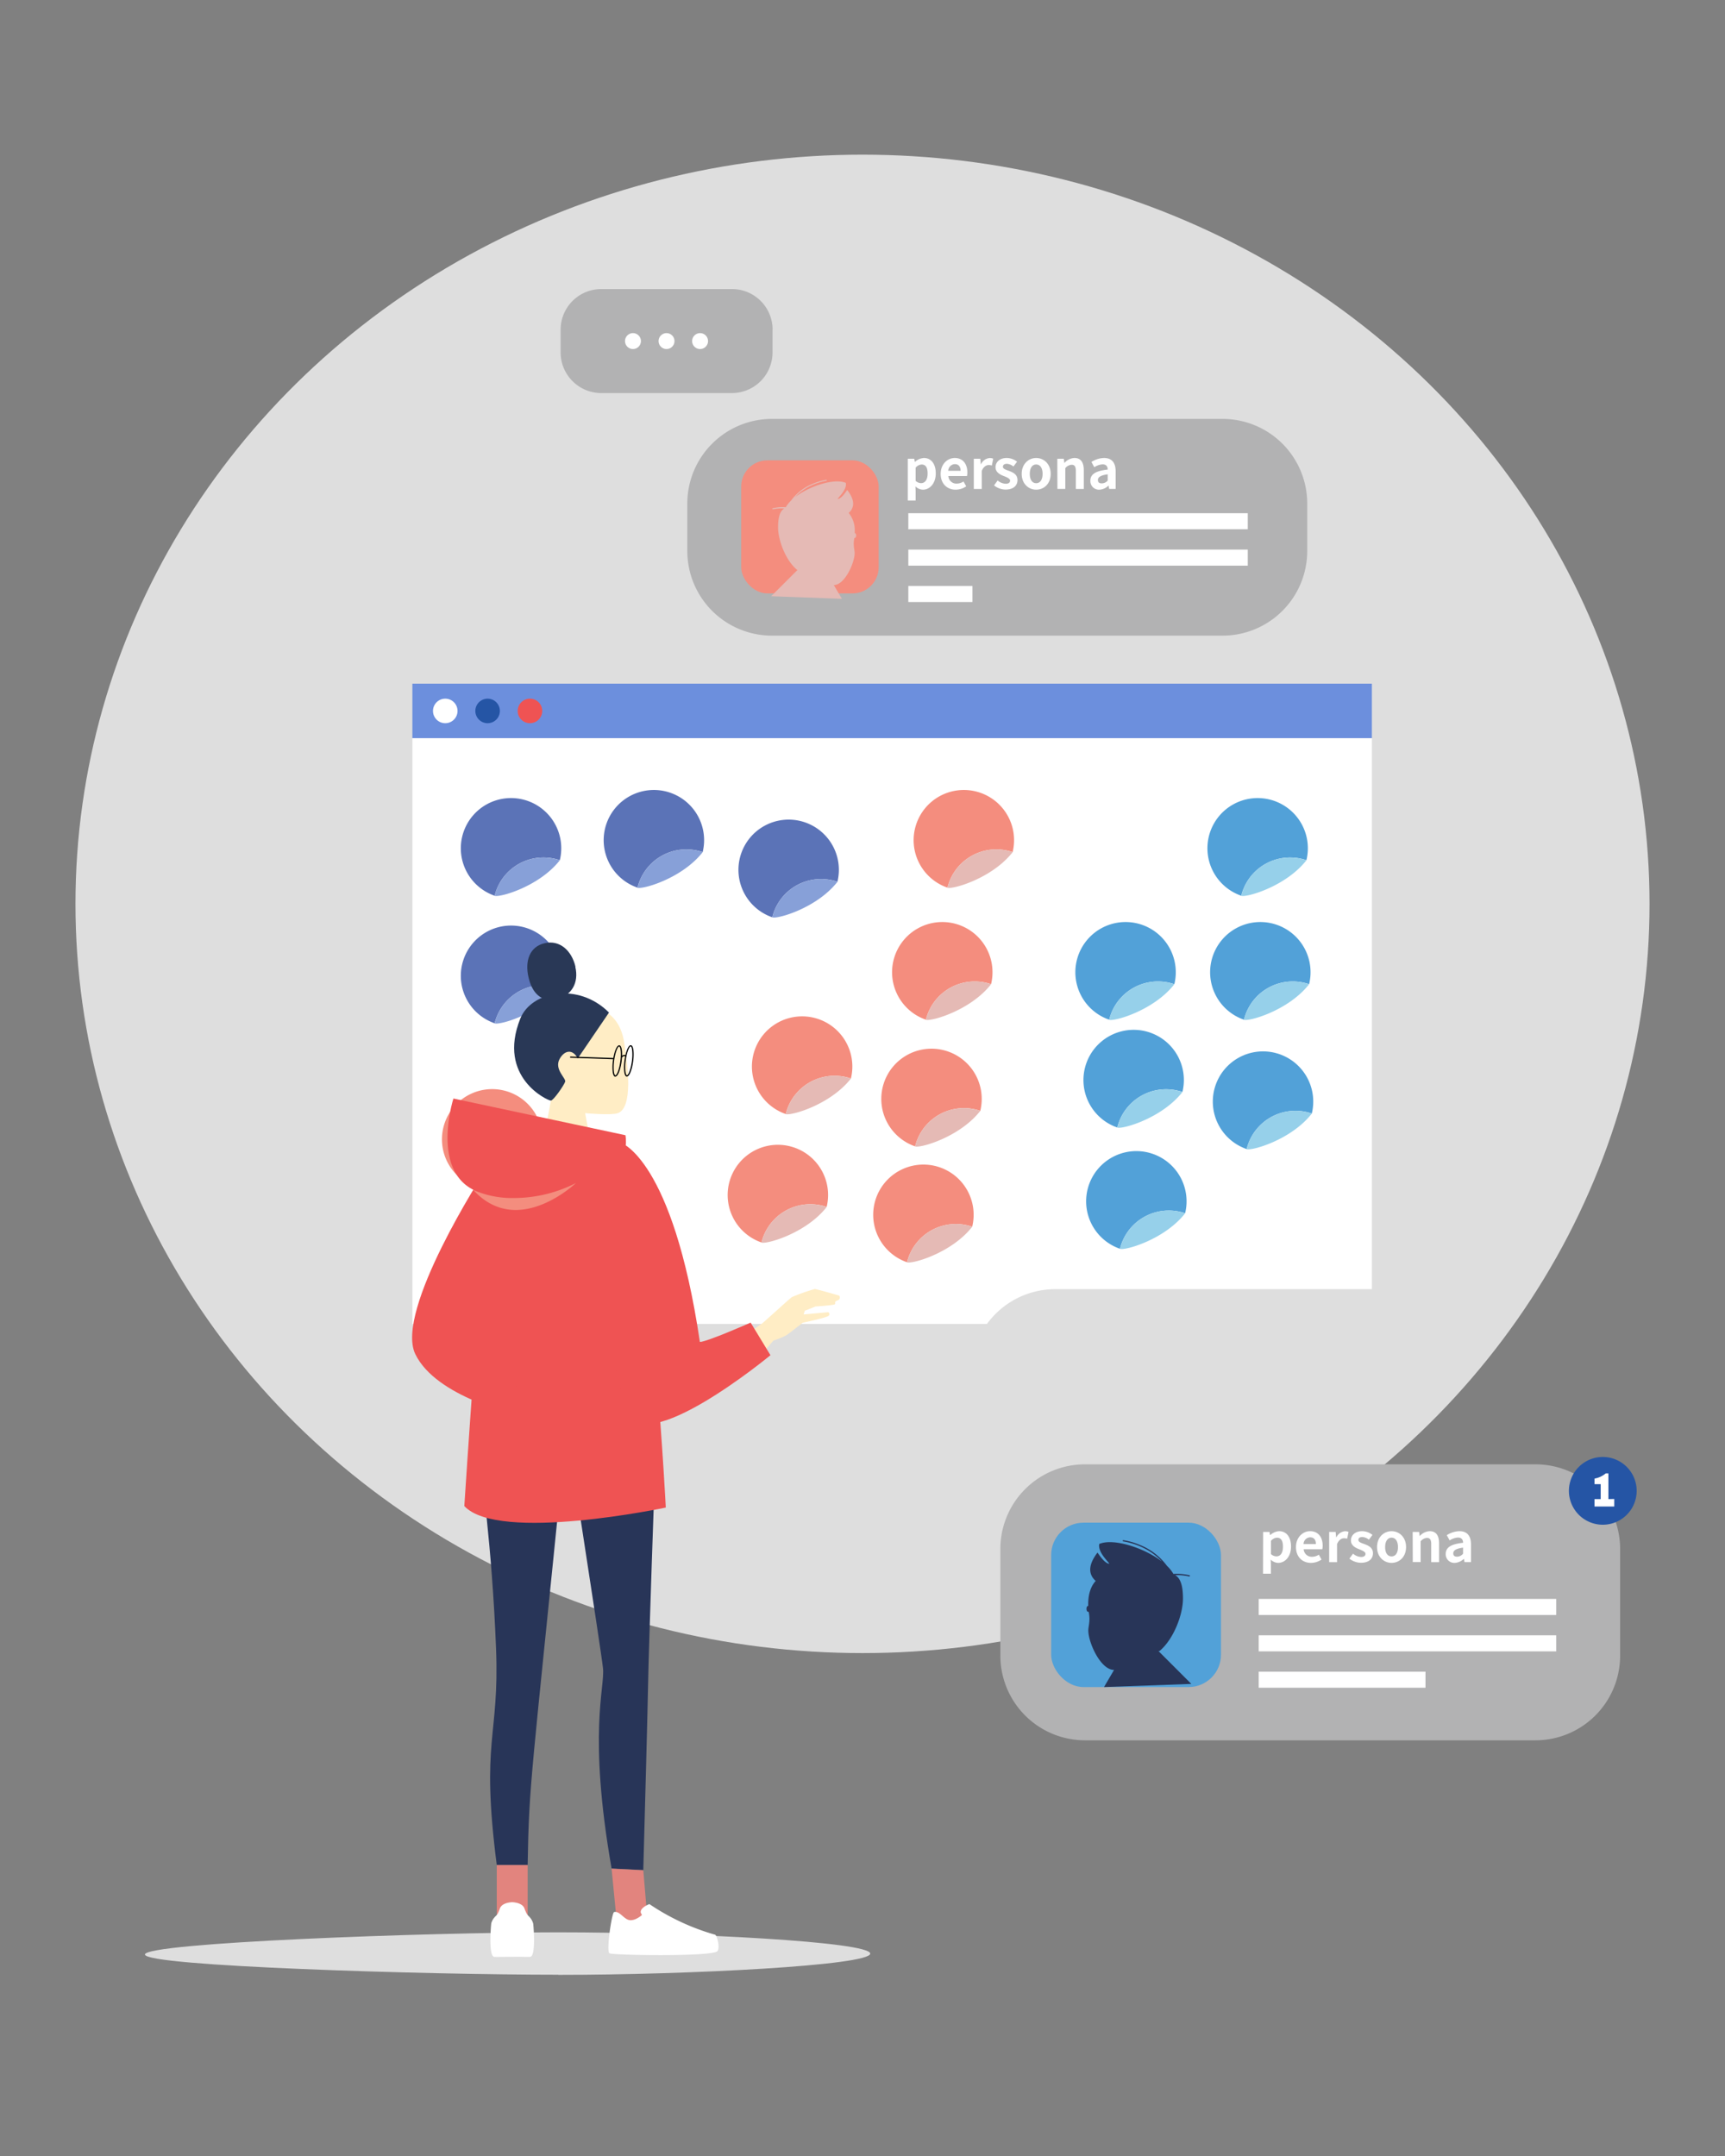 <svg id="圖層_1" data-name="圖層 1" xmlns="http://www.w3.org/2000/svg" viewBox="0 0 640 800"><rect x="0" y="0" width="640" height="800" fill="#808080" stroke="none"/><defs><style>.cls-1{fill:#dedede;}.cls-2{fill:#6c8fdd;}.cls-3{fill:#fff;}.cls-4{fill:#5b73b7;}.cls-5{fill:#87a0d8;}.cls-6{fill:#f48d7e;}.cls-7{fill:#e5bab5;}.cls-8{fill:#52a1d8;}.cls-9{fill:#96d0ea;}.cls-10{fill:#2555a5;}.cls-11{fill:#ef5353;}.cls-12{fill:#b2b2b3;}.cls-13{fill:#283558;}.cls-14{fill:#e2847e;}.cls-15{fill:#ffedc5;}.cls-16{fill:#293856;}</style></defs><ellipse class="cls-1" cx="320" cy="335.39" rx="292" ry="278"/><polyline class="cls-2" points="508.99 273.91 153 273.91 153 253.68 508.99 253.68 508.99 273.91"/><path class="cls-3" d="M153,273.91V491.26H366.17a31.39,31.39,0,0,1,25.39-12.91H509V273.91Z"/><path class="cls-3" d="M376.25,358.36a18.64,18.64,0,1,1-18.64-18.63,18.65,18.65,0,0,1,18.64,18.63Z"/><path class="cls-4" d="M201.61,318.18a18.58,18.58,0,0,1,6.09,1,18.63,18.63,0,1,0-24.17,13.19A18.61,18.61,0,0,1,201.61,318.18Z"/><path class="cls-5" d="M207.7,319.21a18.59,18.59,0,0,0-24.17,13.19C185.43,333.07,200,329,207.7,319.21Z"/><path class="cls-4" d="M254.61,315.18a18.58,18.58,0,0,1,6.09,1,18.63,18.63,0,1,0-24.17,13.19A18.61,18.61,0,0,1,254.61,315.18Z"/><path class="cls-5" d="M260.7,316.21a18.59,18.59,0,0,0-24.17,13.19C238.43,330.07,253,326,260.7,316.21Z"/><path class="cls-4" d="M304.61,326.18a18.58,18.58,0,0,1,6.09,1,18.63,18.63,0,1,0-24.17,13.19A18.61,18.61,0,0,1,304.61,326.18Z"/><path class="cls-5" d="M310.7,327.21a18.59,18.59,0,0,0-24.17,13.19C288.43,341.07,303,337,310.7,327.21Z"/><path class="cls-6" d="M369.61,315.18a18.58,18.58,0,0,1,6.09,1,18.63,18.63,0,1,0-24.17,13.19A18.61,18.61,0,0,1,369.61,315.18Z"/><path class="cls-7" d="M375.7,316.21a18.59,18.59,0,0,0-24.17,13.19C353.43,330.07,368,326,375.7,316.21Z"/><path class="cls-8" d="M478.61,318.18a18.58,18.58,0,0,1,6.09,1,18.63,18.63,0,1,0-24.17,13.19A18.61,18.61,0,0,1,478.61,318.18Z"/><path class="cls-9" d="M484.7,319.21a18.59,18.59,0,0,0-24.17,13.19C462.43,333.07,477,329,484.7,319.21Z"/><path class="cls-4" d="M201.61,365.51a18.58,18.58,0,0,1,6.09,1,18.89,18.89,0,0,0,.55-4.41,18.64,18.64,0,1,0-24.72,17.6A18.62,18.62,0,0,1,201.61,365.51Z"/><path class="cls-5" d="M207.7,366.55a18.56,18.56,0,0,0-24.17,13.19C185.43,380.4,200,376.33,207.7,366.55Z"/><path class="cls-6" d="M309.61,399.18a18.58,18.58,0,0,1,6.09,1,18.63,18.63,0,1,0-24.17,13.19A18.61,18.61,0,0,1,309.61,399.18Z"/><path class="cls-7" d="M315.7,400.21a18.59,18.59,0,0,0-24.17,13.19C293.43,414.07,308,410,315.7,400.21Z"/><path class="cls-6" d="M361.61,364.18a18.58,18.58,0,0,1,6.09,1,18.63,18.63,0,1,0-24.17,13.19A18.61,18.61,0,0,1,361.61,364.18Z"/><path class="cls-7" d="M367.7,365.21a18.59,18.59,0,0,0-24.17,13.19C345.43,379.07,360,375,367.7,365.21Z"/><path class="cls-8" d="M479.61,364.18a18.58,18.58,0,0,1,6.09,1,18.63,18.63,0,1,0-24.17,13.19A18.61,18.61,0,0,1,479.61,364.18Z"/><path class="cls-9" d="M485.7,365.21a18.59,18.59,0,0,0-24.17,13.19C463.43,379.07,478,375,485.7,365.21Z"/><path class="cls-6" d="M354.61,454.18a18.58,18.58,0,0,1,6.09,1,18.63,18.63,0,1,0-24.17,13.19A18.61,18.61,0,0,1,354.61,454.18Z"/><path class="cls-7" d="M360.7,455.21a18.59,18.59,0,0,0-24.17,13.19C338.43,469.07,353,465,360.7,455.21Z"/><path class="cls-6" d="M194.61,426.18a18.58,18.58,0,0,1,6.09,1,18.63,18.63,0,1,0-24.17,13.19A18.61,18.61,0,0,1,194.61,426.18Z"/><path class="cls-7" d="M200.7,427.21a18.59,18.59,0,0,0-24.17,13.19C178.43,441.07,193,437,200.7,427.21Z"/><path class="cls-6" d="M357.61,411.18a18.58,18.58,0,0,1,6.09,1,18.63,18.63,0,1,0-24.17,13.19A18.61,18.61,0,0,1,357.61,411.18Z"/><path class="cls-7" d="M363.7,412.21a18.59,18.59,0,0,0-24.17,13.19C341.43,426.07,356,422,363.7,412.21Z"/><path class="cls-6" d="M300.61,446.84a18.58,18.58,0,0,1,6.09,1,18.63,18.63,0,1,0-24.17,13.19A18.62,18.62,0,0,1,300.61,446.84Z"/><path class="cls-7" d="M306.7,447.88a18.56,18.56,0,0,0-24.17,13.19C284.43,461.73,299,457.67,306.7,447.88Z"/><path class="cls-8" d="M480.61,412.18a18.58,18.58,0,0,1,6.09,1,18.63,18.63,0,1,0-24.17,13.19A18.61,18.61,0,0,1,480.61,412.18Z"/><path class="cls-9" d="M486.7,413.21a18.59,18.59,0,0,0-24.17,13.19C464.43,427.07,479,423,486.7,413.21Z"/><path class="cls-8" d="M429.61,364.18a18.58,18.58,0,0,1,6.09,1,18.63,18.63,0,1,0-24.17,13.19A18.61,18.61,0,0,1,429.61,364.18Z"/><path class="cls-9" d="M435.7,365.21a18.59,18.59,0,0,0-24.17,13.19C413.43,379.07,428,375,435.7,365.21Z"/><path class="cls-8" d="M432.61,404.18a18.58,18.58,0,0,1,6.09,1,18.63,18.63,0,1,0-24.17,13.19A18.61,18.61,0,0,1,432.61,404.18Z"/><path class="cls-9" d="M438.7,405.21a18.59,18.59,0,0,0-24.17,13.19C416.43,419.07,431,415,438.7,405.21Z"/><path class="cls-8" d="M433.61,449.18a18.58,18.58,0,0,1,6.09,1,18.63,18.63,0,1,0-24.17,13.19A18.61,18.61,0,0,1,433.61,449.18Z"/><path class="cls-9" d="M439.7,450.21a18.59,18.59,0,0,0-24.17,13.19C417.43,464.07,432,460,439.7,450.21Z"/><path class="cls-3" d="M169.75,263.79a4.55,4.55,0,1,1-4.55-4.54,4.55,4.55,0,0,1,4.55,4.54Z"/><path class="cls-10" d="M185.46,263.79a4.55,4.55,0,1,1-4.55-4.54,4.55,4.55,0,0,1,4.55,4.54Z"/><path class="cls-11" d="M201.17,263.79a4.55,4.55,0,1,1-4.55-4.54,4.54,4.54,0,0,1,4.55,4.54Z"/><path class="cls-12" d="M453.56,235.86H286.44A31.42,31.42,0,0,1,255,204.44V186.85a31.41,31.41,0,0,1,31.41-31.41H453.56A31.41,31.41,0,0,1,485,186.85v17.59a31.42,31.42,0,0,1-31.41,31.42"/><polygon class="cls-3" points="462.94 196.39 337 196.39 337 190.43 462.94 190.43 462.94 196.39 462.94 196.39"/><polygon class="cls-3" points="462.94 209.89 337 209.89 337 203.93 462.94 203.93 462.94 209.89 462.94 209.89"/><polygon class="cls-3" points="360.79 223.39 337 223.39 337 217.43 360.79 217.43 360.79 223.39 360.79 223.39"/><path class="cls-12" d="M286.65,122.33a15.07,15.07,0,0,0-15.08-15.07H223.1A15.07,15.07,0,0,0,208,122.33v8.44a15.08,15.08,0,0,0,15.07,15.08h48.47a15.08,15.08,0,0,0,15.08-15.08v-8.44Z"/><path class="cls-3" d="M237.79,126.55a2.95,2.95,0,1,1-2.94-2.94,2.95,2.95,0,0,1,2.94,2.94Z"/><path class="cls-3" d="M250.24,126.55a2.95,2.95,0,1,1-3-2.94,2.95,2.95,0,0,1,3,2.94Z"/><path class="cls-3" d="M262.69,126.55a2.95,2.95,0,1,1-2.95-2.94,2.95,2.95,0,0,1,2.95,2.94Z"/><path class="cls-3" d="M336.8,170.22h2.4l.2,1.16h.08a5.32,5.32,0,0,1,3.3-1.44c2.76,0,4.4,2.26,4.4,5.7,0,3.84-2.3,6.06-4.76,6.06a4.16,4.16,0,0,1-2.78-1.22l.08,1.84v3.4H336.8Zm7.36,5.46c0-2.14-.68-3.32-2.22-3.32a3.16,3.16,0,0,0-2.22,1.16v4.92a3.13,3.13,0,0,0,2,.84C343.12,179.28,344.16,178.12,344.16,175.68Z"/><path class="cls-3" d="M349,175.84c0-3.64,2.54-5.9,5.22-5.9,3.08,0,4.68,2.26,4.68,5.36a5.46,5.46,0,0,1-.14,1.34h-6.9a2.94,2.94,0,0,0,3.1,2.8,4.62,4.62,0,0,0,2.52-.78l1,1.8a7.07,7.07,0,0,1-3.92,1.24C351.42,181.7,349,179.52,349,175.84Zm7.38-1.14c0-1.52-.68-2.48-2.12-2.48a2.53,2.53,0,0,0-2.44,2.48Z"/><path class="cls-3" d="M361.3,170.22h2.4l.2,2H364a3.88,3.88,0,0,1,3.18-2.26,3.17,3.17,0,0,1,1.32.24l-.52,2.54a3.53,3.53,0,0,0-1.16-.18c-.88,0-1.94.58-2.58,2.2v6.68H361.3Z"/><path class="cls-3" d="M368.8,180.12l1.34-1.84a4.86,4.86,0,0,0,3,1.22c1.12,0,1.62-.48,1.62-1.18s-1.16-1.22-2.34-1.68c-1.42-.54-3.06-1.4-3.06-3.26,0-2,1.64-3.44,4.16-3.44a6.27,6.27,0,0,1,3.82,1.38L376,173.1a4.31,4.31,0,0,0-2.42-1c-1,0-1.48.44-1.48,1.08,0,.82,1.1,1.12,2.28,1.56,1.48.56,3.12,1.3,3.12,3.38s-1.54,3.54-4.46,3.54A7.06,7.06,0,0,1,368.8,180.12Z"/><path class="cls-3" d="M379.06,175.84c0-3.74,2.58-5.9,5.38-5.9s5.38,2.16,5.38,5.9-2.58,5.86-5.38,5.86S379.06,179.54,379.06,175.84Zm7.76,0c0-2.12-.86-3.5-2.38-3.5s-2.38,1.38-2.38,3.5.86,3.46,2.38,3.46S386.82,177.94,386.82,175.84Z"/><path class="cls-3" d="M392.28,170.22h2.4l.2,1.48H395a5.16,5.16,0,0,1,3.64-1.76c2.42,0,3.46,1.68,3.46,4.5v7h-2.94V174.8c0-1.72-.48-2.34-1.58-2.34a3.22,3.22,0,0,0-2.34,1.26v7.7h-2.92Z"/><path class="cls-3" d="M404.54,178.38c0-2.4,1.94-3.66,6.44-4.14,0-1.1-.52-1.94-1.9-1.94a6.33,6.33,0,0,0-3.08,1.06l-1.06-1.94a9,9,0,0,1,4.68-1.48c2.84,0,4.3,1.7,4.3,4.94v6.54h-2.4l-.22-1.2h-.06a5.27,5.27,0,0,1-3.38,1.48A3.18,3.18,0,0,1,404.54,178.38Zm6.44-.08V176c-2.72.36-3.64,1.1-3.64,2.1s.62,1.26,1.48,1.26A3,3,0,0,0,411,178.3Z"/><path class="cls-12" d="M569.68,543.35H402.56a31.4,31.4,0,0,0-31.41,31.41v39.58a31.42,31.42,0,0,0,31.41,31.42H569.68a31.42,31.42,0,0,0,31.41-31.42V574.76A31.41,31.41,0,0,0,569.68,543.35Z"/><polygon class="cls-3" points="577.37 599.25 467 599.25 467 593.29 577.37 593.29 577.37 599.25 577.37 599.25"/><path class="cls-3" d="M468.64,568.44H471l.2,1.16h.08a5.32,5.32,0,0,1,3.3-1.44c2.77,0,4.41,2.26,4.41,5.7,0,3.84-2.3,6.06-4.77,6.06a4.18,4.18,0,0,1-2.78-1.22l.08,1.84v3.4h-2.92ZM476,573.9c0-2.14-.68-3.32-2.22-3.32a3.16,3.16,0,0,0-2.23,1.16v4.92a3.13,3.13,0,0,0,2,.84C475,577.5,476,576.34,476,573.9Z"/><path class="cls-3" d="M480.82,574.06c0-3.64,2.54-5.9,5.22-5.9,3.08,0,4.69,2.26,4.69,5.36a5.46,5.46,0,0,1-.14,1.34h-6.91a3,3,0,0,0,3.11,2.8,4.64,4.64,0,0,0,2.52-.78l1,1.8a7.07,7.07,0,0,1-3.93,1.24C483.26,579.92,480.82,577.74,480.82,574.06Zm7.39-1.14c0-1.52-.68-2.48-2.13-2.48a2.53,2.53,0,0,0-2.44,2.48Z"/><path class="cls-3" d="M493.14,568.44h2.4l.2,2h.08a3.88,3.88,0,0,1,3.18-2.26,3.22,3.22,0,0,1,1.33.24l-.52,2.54a3.59,3.59,0,0,0-1.17-.18c-.88,0-1.94.58-2.58,2.2v6.68h-2.92Z"/><path class="cls-3" d="M500.64,578.34,502,576.5a4.86,4.86,0,0,0,3,1.22c1.12,0,1.62-.48,1.62-1.18s-1.16-1.22-2.34-1.68c-1.42-.54-3.06-1.4-3.06-3.26,0-2,1.64-3.44,4.16-3.44a6.24,6.24,0,0,1,3.82,1.38l-1.32,1.78a4.31,4.31,0,0,0-2.42-1c-1,0-1.48.44-1.48,1.08,0,.82,1.1,1.12,2.28,1.56,1.48.56,3.13,1.3,3.13,3.38s-1.55,3.54-4.47,3.54A7.06,7.06,0,0,1,500.64,578.34Z"/><path class="cls-3" d="M510.9,574.06c0-3.74,2.58-5.9,5.39-5.9s5.38,2.16,5.38,5.9-2.59,5.86-5.38,5.86S510.9,577.76,510.9,574.06Zm7.77,0c0-2.12-.87-3.5-2.38-3.5s-2.39,1.38-2.39,3.5.86,3.46,2.39,3.46S518.67,576.16,518.67,574.06Z"/><path class="cls-3" d="M524.12,568.44h2.4l.2,1.48h.08a5.16,5.16,0,0,1,3.64-1.76c2.43,0,3.47,1.68,3.47,4.5v7H531V573c0-1.72-.48-2.34-1.58-2.34a3.22,3.22,0,0,0-2.34,1.26v7.7h-2.92Z"/><path class="cls-3" d="M536.38,576.6c0-2.4,1.94-3.66,6.44-4.14,0-1.1-.52-1.94-1.9-1.94a6.33,6.33,0,0,0-3.08,1.06l-1.06-1.94a9,9,0,0,1,4.68-1.48c2.84,0,4.3,1.7,4.3,4.94v6.54h-2.4l-.22-1.2h-.06a5.27,5.27,0,0,1-3.38,1.48A3.18,3.18,0,0,1,536.38,576.6Zm6.44-.08v-2.26c-2.72.36-3.64,1.1-3.64,2.1s.62,1.26,1.48,1.26A3,3,0,0,0,542.82,576.52Z"/><polygon class="cls-3" points="577.37 612.75 467 612.75 467 606.79 577.37 606.79 577.37 612.75 577.37 612.75"/><polygon class="cls-3" points="528.88 626.25 467 626.25 467 620.29 528.88 620.29 528.88 626.25 528.88 626.25"/><path class="cls-10" d="M607.23,553.19a12.57,12.57,0,1,1-12.57-12.57,12.57,12.57,0,0,1,12.57,12.57Z"/><path class="cls-3" d="M598.91,556.21V559h-7.33v-2.74h2.3v-5.55h-2.3v-2.07a8.74,8.74,0,0,0,4.16-1.92h1v9.54Z"/><path class="cls-1" d="M207.12,732.74c-49,0-153.35-3.15-153.35-7.51S158.15,717,207.12,717s115.75,3.53,115.75,7.9-66.79,7.89-115.75,7.89"/><path class="cls-13" d="M208.63,520s14.32,91.75,15.09,99-5.64,23.86,3.19,74.33l11.76.59c.6-21.8,1.63-60,1.78-68.91.19-12.58,2.55-79.25,2.55-79.25S215.84,502.58,208.63,520Z"/><polygon class="cls-14" points="240.54 716 228.92 714.12 226.91 693.38 238.67 693.97 240.54 716 240.54 716"/><path class="cls-13" d="M178.28,544.26s4.28,29.36,5.76,67.39c1.3,33.35-5.76,33.51.27,80.41h11.46c.51-30.83,1.25-30.74,13.78-155.8,0,0-24.26-9.53-31.27,8Z"/><polygon class="cls-14" points="184.31 713.28 195.77 714.65 195.77 692.06 184.31 692.06 184.31 713.28 184.31 713.28"/><path class="cls-15" d="M276.68,495.51s5.3-4,5.77-4.21,10.7-9.63,11.36-10a68.41,68.41,0,0,1,8.48-3c.67,0,9.06,2.44,9.06,2.44a1.12,1.12,0,0,1-.62,1.79c-1.49.54-.55,1-1,1.42s-7.15.82-7.15.82l-4,1.6-.42,1.36,9.14-.83a.84.84,0,0,1,.14,1.33c-.72.71-9.6,2.58-9.6,2.58s-4.9,3.82-6.06,4.63a29.36,29.36,0,0,1-4.85,2L282,503.18l-5.32-7.67Z"/><path class="cls-3" d="M227.82,709.51c-.81.22-3,14.54-1.68,15.28s37.85,1.31,40-.77c1.11-1.1-.08-5.92-.84-6.13a84.9,84.9,0,0,1-24.36-11.36s-3.62,1.3-3.19,3.23l.43.81s-2.28,2.12-4.48,1.92-3.79-3.54-5.85-3Z"/><path class="cls-3" d="M182.23,713.78A5.88,5.88,0,0,1,183.9,711c.62-.6.88-1,1.58-2.88.62-1.71,3-2.23,4.49-2.29h.11c1.48.06,3.87.58,4.49,2.29.7,1.89,1,2.28,1.58,2.88a5.88,5.88,0,0,1,1.67,2.75c.14,1,1.06,12.16-1.1,12.34-1,.08-3.88-.09-6.64,0H190c-2.76-.05-5.6.12-6.64,0-2.16-.18-1.24-11.37-1.1-12.34Z"/><path class="cls-15" d="M211.13,374.05c7.65-1.93,18.22-.39,20.4,12.44,1.53,9,3.36,24.57-2.31,26.56-2.51.88-12.13,0-12.13,0l2,10.68H201.5l2.89-15.3s-18.48-28,6.74-34.38Z"/><path class="cls-16" d="M225.93,375.74l-11.57,17c-2.05-3.84-5.15-2.83-6.78.28-2,3.82,2.52,7.09,2.1,8.37s-4.29,6.9-5.29,7-20.14-8.56-11.34-30.46c4.06-10.1,21.48-13.64,32.88-2.23Z"/><path class="cls-16" d="M213.45,358.74c1.42,6.07-1.49,10.74-7,12s-9-2.09-10.38-8.16.44-11.31,6-12.6,10,2.66,11.44,8.73Z"/><path d="M234,388.26h0c.15,0,.43.37.56,1.57a16.89,16.89,0,0,1-.12,3.95c-.43,3.22-1.37,5.2-1.85,5.2h0c-.15,0-.43-.37-.56-1.56a16.86,16.86,0,0,1,.12-3.95c.43-3.23,1.37-5.21,1.85-5.21Zm-1.39,11.18c1,0,1.93-2.82,2.3-5.6s.22-5.89-.83-6H234c-1,0-1.92,2.82-2.3,5.6a17.81,17.81,0,0,0-.12,4.06c.13,1.23.45,1.89.95,2Z"/><path d="M229.72,388.29h0c.14,0,.43.37.56,1.57a17,17,0,0,1-.13,3.95c-.43,3.23-1.36,5.21-1.85,5.21h0c-.14,0-.43-.38-.56-1.57a18,18,0,0,1,.12-3.95c.44-3.23,1.38-5.21,1.86-5.21Zm-1.4,11.18c1,0,1.93-2.82,2.3-5.6s.23-5.88-.83-6h-.07c-1,0-1.93,2.82-2.3,5.6a17.25,17.25,0,0,0-.12,4.06c.13,1.24.45,1.9.94,2Z"/><path d="M230.74,392.43a1.09,1.09,0,0,1,.91-.54,1,1,0,0,1,.59.2l.26-.37a1.47,1.47,0,0,0-.85-.28,1.54,1.54,0,0,0-1.29.75l.38.24Z"/><polygon points="227.73 393.04 227.75 392.59 211.54 392.04 211.53 392.49 227.73 393.04 227.73 393.04"/><path class="cls-11" d="M232.05,421.23l-63.83-13.61s-11,34.45,16.32,36.06c16.38,1,34.94-3.66,43.38-10.42,5.65-4.54,4.13-12,4.13-12"/><path class="cls-11" d="M182.75,429.44c-3.87,26.64-10.48,129.4-10.48,129.4,12.73,13.68,74.75.55,74.75.55s-4.59-89.64-13.94-129.14c-2.58-10.88-45.29-15.58-50.33-.81"/><path class="cls-11" d="M179.57,435.05s-33.23,51.26-25.5,67.37S192,525,192,525l-3.12-81.23-9.34-8.7"/><path class="cls-6" d="M191.08,444.53c-.73,0-1.45,0-2.14,0a35.52,35.52,0,0,1-13.35-3c4.31,4.74,9,6.83,13.52,7.32a20.64,20.64,0,0,0,2.22.12c11.89,0,22.35-10,22.35-10A50.61,50.61,0,0,1,191.08,444.53Z"/><path class="cls-11" d="M230.29,424s19.25,5.76,29.38,73.94c2.55,0,18.83-7.17,18.83-7.17l7.35,12.09s-47,38.85-53.23,20.71c-6.28-18.33-6.22-37.48-7.31-50.81-1-12.54,5-48.76,5-48.76Z"/><rect class="cls-8" x="390" y="565" width="63" height="61" rx="12"/><path class="cls-13" d="M441.37,585l.11-.44a20.46,20.46,0,0,0-6.13-.54,13,13,0,0,0-2.39-3,23.2,23.2,0,0,0-10-7.74,26.17,26.17,0,0,0-6.35-1.81l-.05.44a27,27,0,0,1,6.23,1.79,23.54,23.54,0,0,1,8.31,5.72c-6.64-5.14-18-8.74-23.25-6.53-.67,3.21,3.8,6.93,3.68,7.36-1.65-.22-3.3-2.7-4.35-4.15-4,5.23-2.95,8.51-.66,10.52-1.85,2-2.78,5-2.78,8.58v.68c-.87,0-.84,2.2,0,2.2h.18a14.81,14.81,0,0,1,.28,2.43c0,2-.4,3.31-.42,4.41-.05,4.48,4.52,14.72,9.55,14.72,4,0,9.87-3.62,13.19-7.51a6.34,6.34,0,0,0,3.7.48c5.2-4.33,8.68-13.5,8.68-19.43,0-3.23-.39-7.32-2.89-8.7A19.25,19.25,0,0,1,441.37,585Z"/><polygon class="cls-13" points="422 604.83 442 624.83 409.6 626 422 604.83"/><rect class="cls-6" x="275" y="170.81" width="51" height="49.38" rx="9.71"/><path class="cls-7" d="M286.62,189l-.08-.36a16.15,16.15,0,0,1,5-.43,10.89,10.89,0,0,1,1.94-2.46,18.75,18.75,0,0,1,8.09-6.26,21.55,21.55,0,0,1,5.14-1.47l0,.36a22.06,22.06,0,0,0-5,1.45,19,19,0,0,0-6.72,4.63c5.38-4.17,14.58-7.08,18.82-5.29.54,2.6-3.08,5.61-3,6,1.34-.18,2.68-2.19,3.52-3.36,3.28,4.23,2.4,6.89.54,8.51a10.1,10.1,0,0,1,2.25,6.95v.55c.7,0,.68,1.79,0,1.79h-.14a12.78,12.78,0,0,0-.24,2c0,1.62.34,2.68.35,3.57,0,3.63-3.66,11.91-7.73,11.92-3.22,0-8-2.93-10.68-6.08a5.18,5.18,0,0,1-3,.39c-4.2-3.51-7-10.93-7-15.74,0-2.61.32-5.91,2.34-7A16.11,16.11,0,0,0,286.62,189Z"/><polygon class="cls-7" points="302.31 205.05 286.12 221.24 312.35 222.19 302.31 205.05"/></svg>